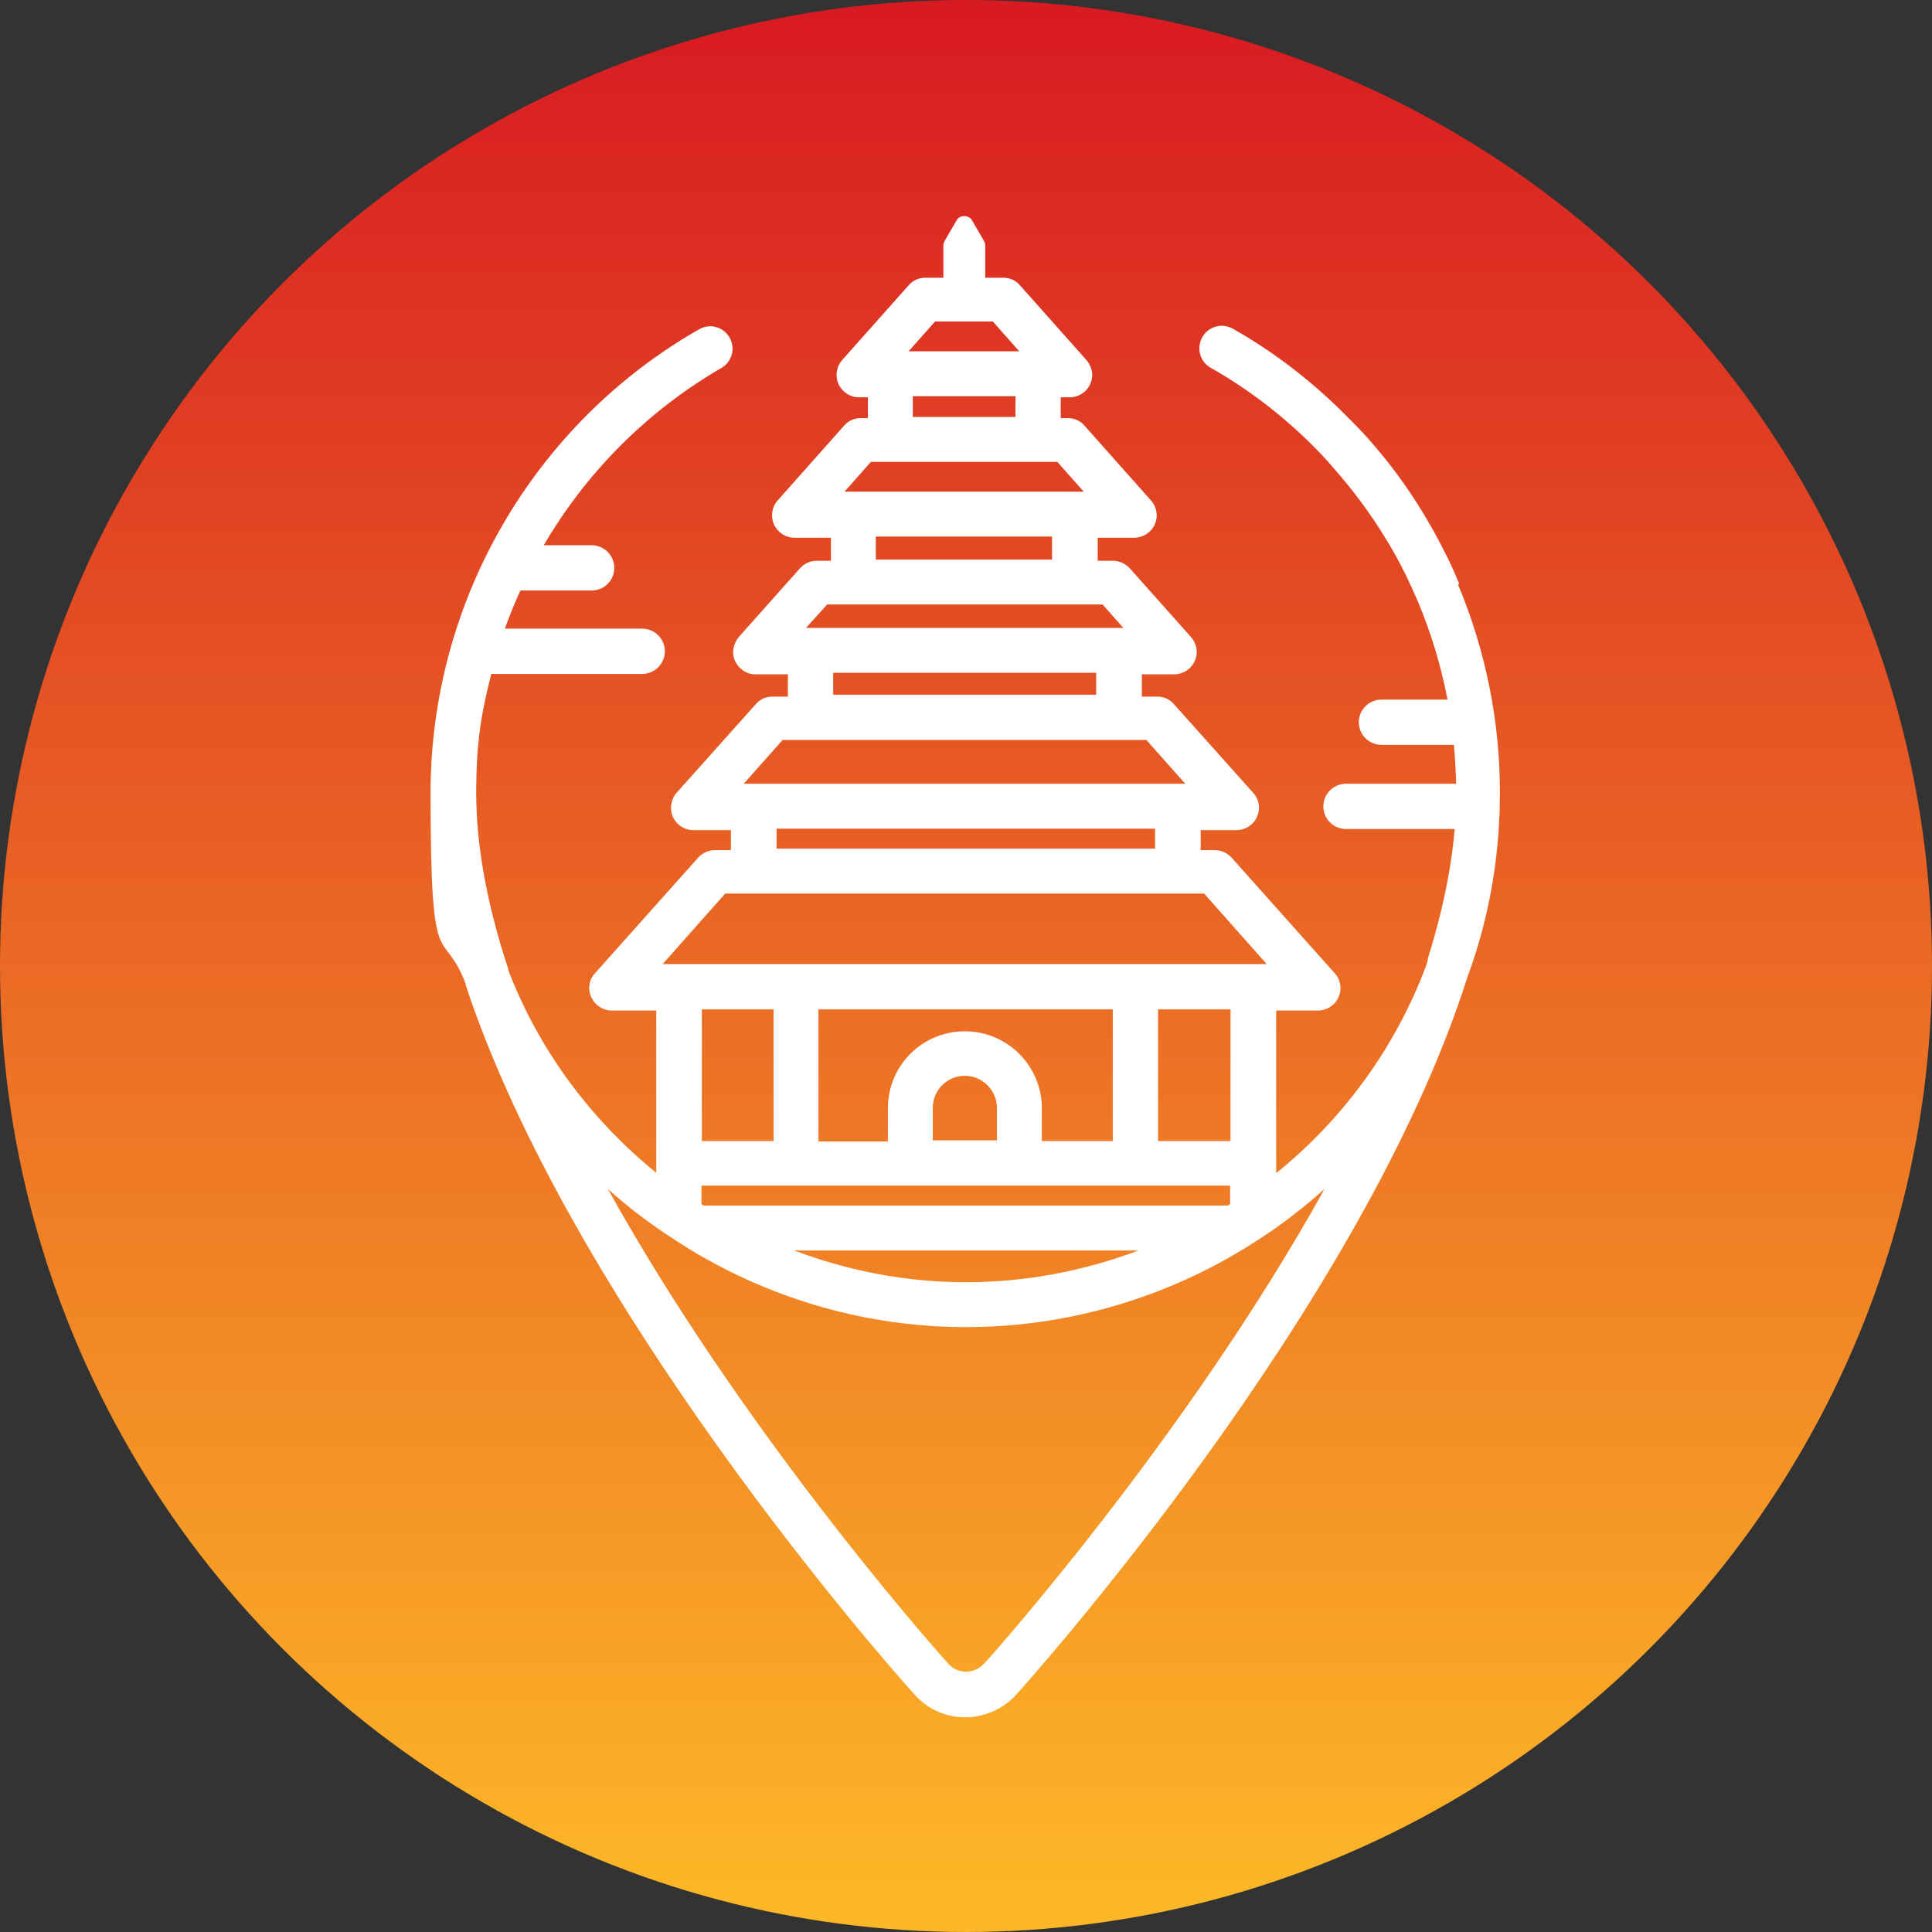 <svg xmlns="http://www.w3.org/2000/svg" xmlns:xlink="http://www.w3.org/1999/xlink" id="Laag_1" viewBox="0 0 512 512"><rect x="0" y="0" width="512" height="512" fill="#333333" stroke="none"/><defs><style> .st0 { fill: url(#linear-gradient); } .st1 { fill: #fff; } </style><linearGradient id="linear-gradient" x1="256" y1="3.8" x2="256" y2="504.1" gradientUnits="userSpaceOnUse"><stop offset="0" stop-color="#d81b22"></stop><stop offset="1" stop-color="#fdb727"></stop></linearGradient></defs><circle class="st0" cx="256" cy="256" r="256"></circle><path class="st1" d="M386.7,154.7h0c-1.4-3.5-2.9-6.6-4.3-9.3-1.5-3-3.2-6-5-9-4.3-7.2-9.4-14.1-15.2-20.6-1.9-2.1-3.9-4.1-5.9-6.1-9-9-19-16.6-29.6-22.6-2.9-1.6-6.5-.6-8.1,2.3-1.6,2.9-.6,6.5,2.3,8.1,9.7,5.5,18.8,12.4,27,20.6,1.8,1.8,3.6,3.7,5.3,5.7,5.3,6,10,12.3,14,18.9,1.7,2.7,3.2,5.4,4.6,8.2.3.6.7,1.3,1,2,1,2.1,2,4.3,3,6.6,3.5,8.4,6.1,17,7.8,25.9h-17.5c-3.3,0-6,2.7-6,6s2.7,6,6,6h18.8c.1,0,.3,0,.4,0,0,0,0,0,0,0,.3,3.4.5,6.9.6,10.3,0,0,0,0,0,0,0,0-.1,0-.2,0h-29c-3.3,0-6,2.7-6,6s2.7,6,6,6h28.8c-.9,10.7-3.3,22.2-7.1,34.3,0,0,0,.2,0,.3l-.2.7s0,0,0,.1,0,0,0,.1c-8.2,22.3-22.3,41.4-40,55.7v-43.1h11.1c2.3,0,4.5-1.4,5.4-3.5,1-2.1.6-4.7-1-6.4l-27.3-30.6c-1.1-1.2-2.7-2-4.4-2h-3.8v-5.3h9.5c2.3,0,4.5-1.4,5.4-3.5,1-2.1.6-4.7-1-6.4l-21-23.5c-1.1-1.3-2.7-2-4.4-2h-4.1v-5.9h8.6c2.3,0,4.5-1.4,5.4-3.5,1-2.1.6-4.6-1-6.4l-16.2-18.2c-1.1-1.2-2.8-2-4.4-2h-4.1v-6.1h9.7c2.3,0,4.5-1.4,5.4-3.5,1-2.1.6-4.6-1-6.4l-17.6-19.8c-1.1-1.3-2.7-2-4.4-2h-1.9v-5.5h2.4c2.3,0,4.5-1.4,5.4-3.5,1-2.1.6-4.6-1-6.4l-17.6-19.8c-1.1-1.3-2.7-2-4.4-2h-4.8v-8.5c0-.4-.1-.8-.3-1.1,0,0,0,0,0-.1l-3.2-5.5c-.8-1.5-3.3-1.5-4.1,0l-3.2,5.5s0,0,0,.1c-.2.3-.3.7-.3,1.1v8.5h-4.8c-1.7,0-3.3.7-4.4,2l-17.6,19.8c-1.6,1.8-1.9,4.3-1,6.4,1,2.1,3.1,3.5,5.4,3.5h2.4v5.5h-1.9c-1.7,0-3.3.7-4.4,2l-17.6,19.8c-1.6,1.8-1.9,4.3-1,6.4,1,2.1,3.1,3.5,5.4,3.5h9.7v6.1h-3.7c-1.7,0-3.3.7-4.5,2l-16.2,18.2c-1.5,1.8-2,4.2-1,6.4,1,2.1,3,3.5,5.4,3.5h8.6v5.9h-4.1c-1.7,0-3.3.7-4.4,2l-21,23.5c-1.5,1.7-1.9,4.2-1,6.4,1,2.1,3.1,3.5,5.4,3.5h10v5.3h-4.3c-1.7,0-3.3.8-4.4,2l-27.3,30.6c-1.6,1.7-2,4.2-1,6.4,1,2.1,3.1,3.5,5.4,3.5h11.8v43c-17.2-14-31-32.3-39.2-53.7,0,0,0-.2,0-.3-5.7-17.2-8.5-32.9-8.5-46.6s1.4-21.4,4-31.6h40c3.3,0,6-2.7,6-6s-2.7-6-6-6h-36.4s0,0,0,0c1.2-3.4,2.6-6.8,4.1-10.1,0,0,0,0,.1,0h18.8c3.3,0,6-2.7,6-6s-2.7-6-6-6h-12.7c11.2-19.2,27.3-35.5,47.1-47,2.8-1.6,3.8-5.3,2.1-8.1-1.6-2.8-5.2-3.8-8.1-2.1h0c-43.9,25.1-71.1,72.2-71.1,122.8s3.1,34.5,9.3,50.6c0,0,0,.2,0,.3,0,0,0,0,0,0,27.8,84.2,109.6,177.7,118.9,188,3.4,3.9,8.3,6.1,13.5,6.1h0c5.1,0,10.1-2.2,13.5-6,3.7-4.1,91.7-102.3,119.6-190.2.1-.4.2-.7.4-1.1,4.5-12.5,7.1-25.5,7.9-38.5,0-1.1.1-2.3.2-3.7,0-1.8.1-3.7.1-5.5,0-19.1-3.8-37.7-11.1-55.2ZM247.8,85.2h15.3l7,7.9h-29.3l7-7.9ZM241.9,110.5v-5.5h27.2v5.5h-27.2ZM230.8,122.4h49.4l7,7.9h-2.4s0,0,0,0h-58.6s0,0,0,0h-2.4l7-7.9ZM232.1,142.2h46.7v6.1h-46.7v-6.1ZM219.2,160.2h73l5.5,6.2h-84.1l5.6-6.2ZM290.5,178.3v5.8h-69.7v-5.8h69.7ZM325.6,319.5h-139.1c-.2-.1-.4-.2-.6-.4v-4.9h140.1v4.9c-.2,0-.3.2-.5.3ZM301.7,331.4c-14.4,5.4-29.8,8.4-45.7,8.4s-31.2-3-45.5-8.4h91.3ZM216.9,267.5h78v34.9h-18.8v-8.7c0-11.2-9.1-20.4-20.4-20.4s-20.4,9.1-20.4,20.4v8.8h-18.4v-34.9ZM247.2,302.3v-8.7c0-4.7,3.8-8.5,8.5-8.5s8.5,3.9,8.5,8.5v8.6h-17ZM326.1,302.4h-19.2v-34.9h19.2v34.9ZM207.5,196.1h96.3l10.3,11.6h-117l10.3-11.6ZM205.8,219.6h100.3v5.3h-100.3v-5.3ZM192.2,236.8h126.9l16.6,18.7h-3.3c-.1,0-.2,0-.4,0h-152c-.1,0-.2,0-.4,0h-4l16.6-18.7ZM205,267.5v34.9h-19v-34.9h19ZM260.7,440.9c-1.2,1.4-2.9,2.1-4.7,2.1h0c-1.8,0-3.4-.7-4.6-2-7-7.8-55.7-63.5-90.3-125.9,4.1,3.7,8.4,7.1,13,10.3h0c3,2.1,6.1,4.1,9.2,6,21.6,13,46.6,20.3,72.7,20.3s51.3-7.3,72.9-20.3c3.1-1.9,6.1-3.8,9.1-5.9h0c4.5-3.2,8.9-6.7,13-10.4-36.7,66.2-89.5,125.1-90.2,125.8Z"></path></svg>
